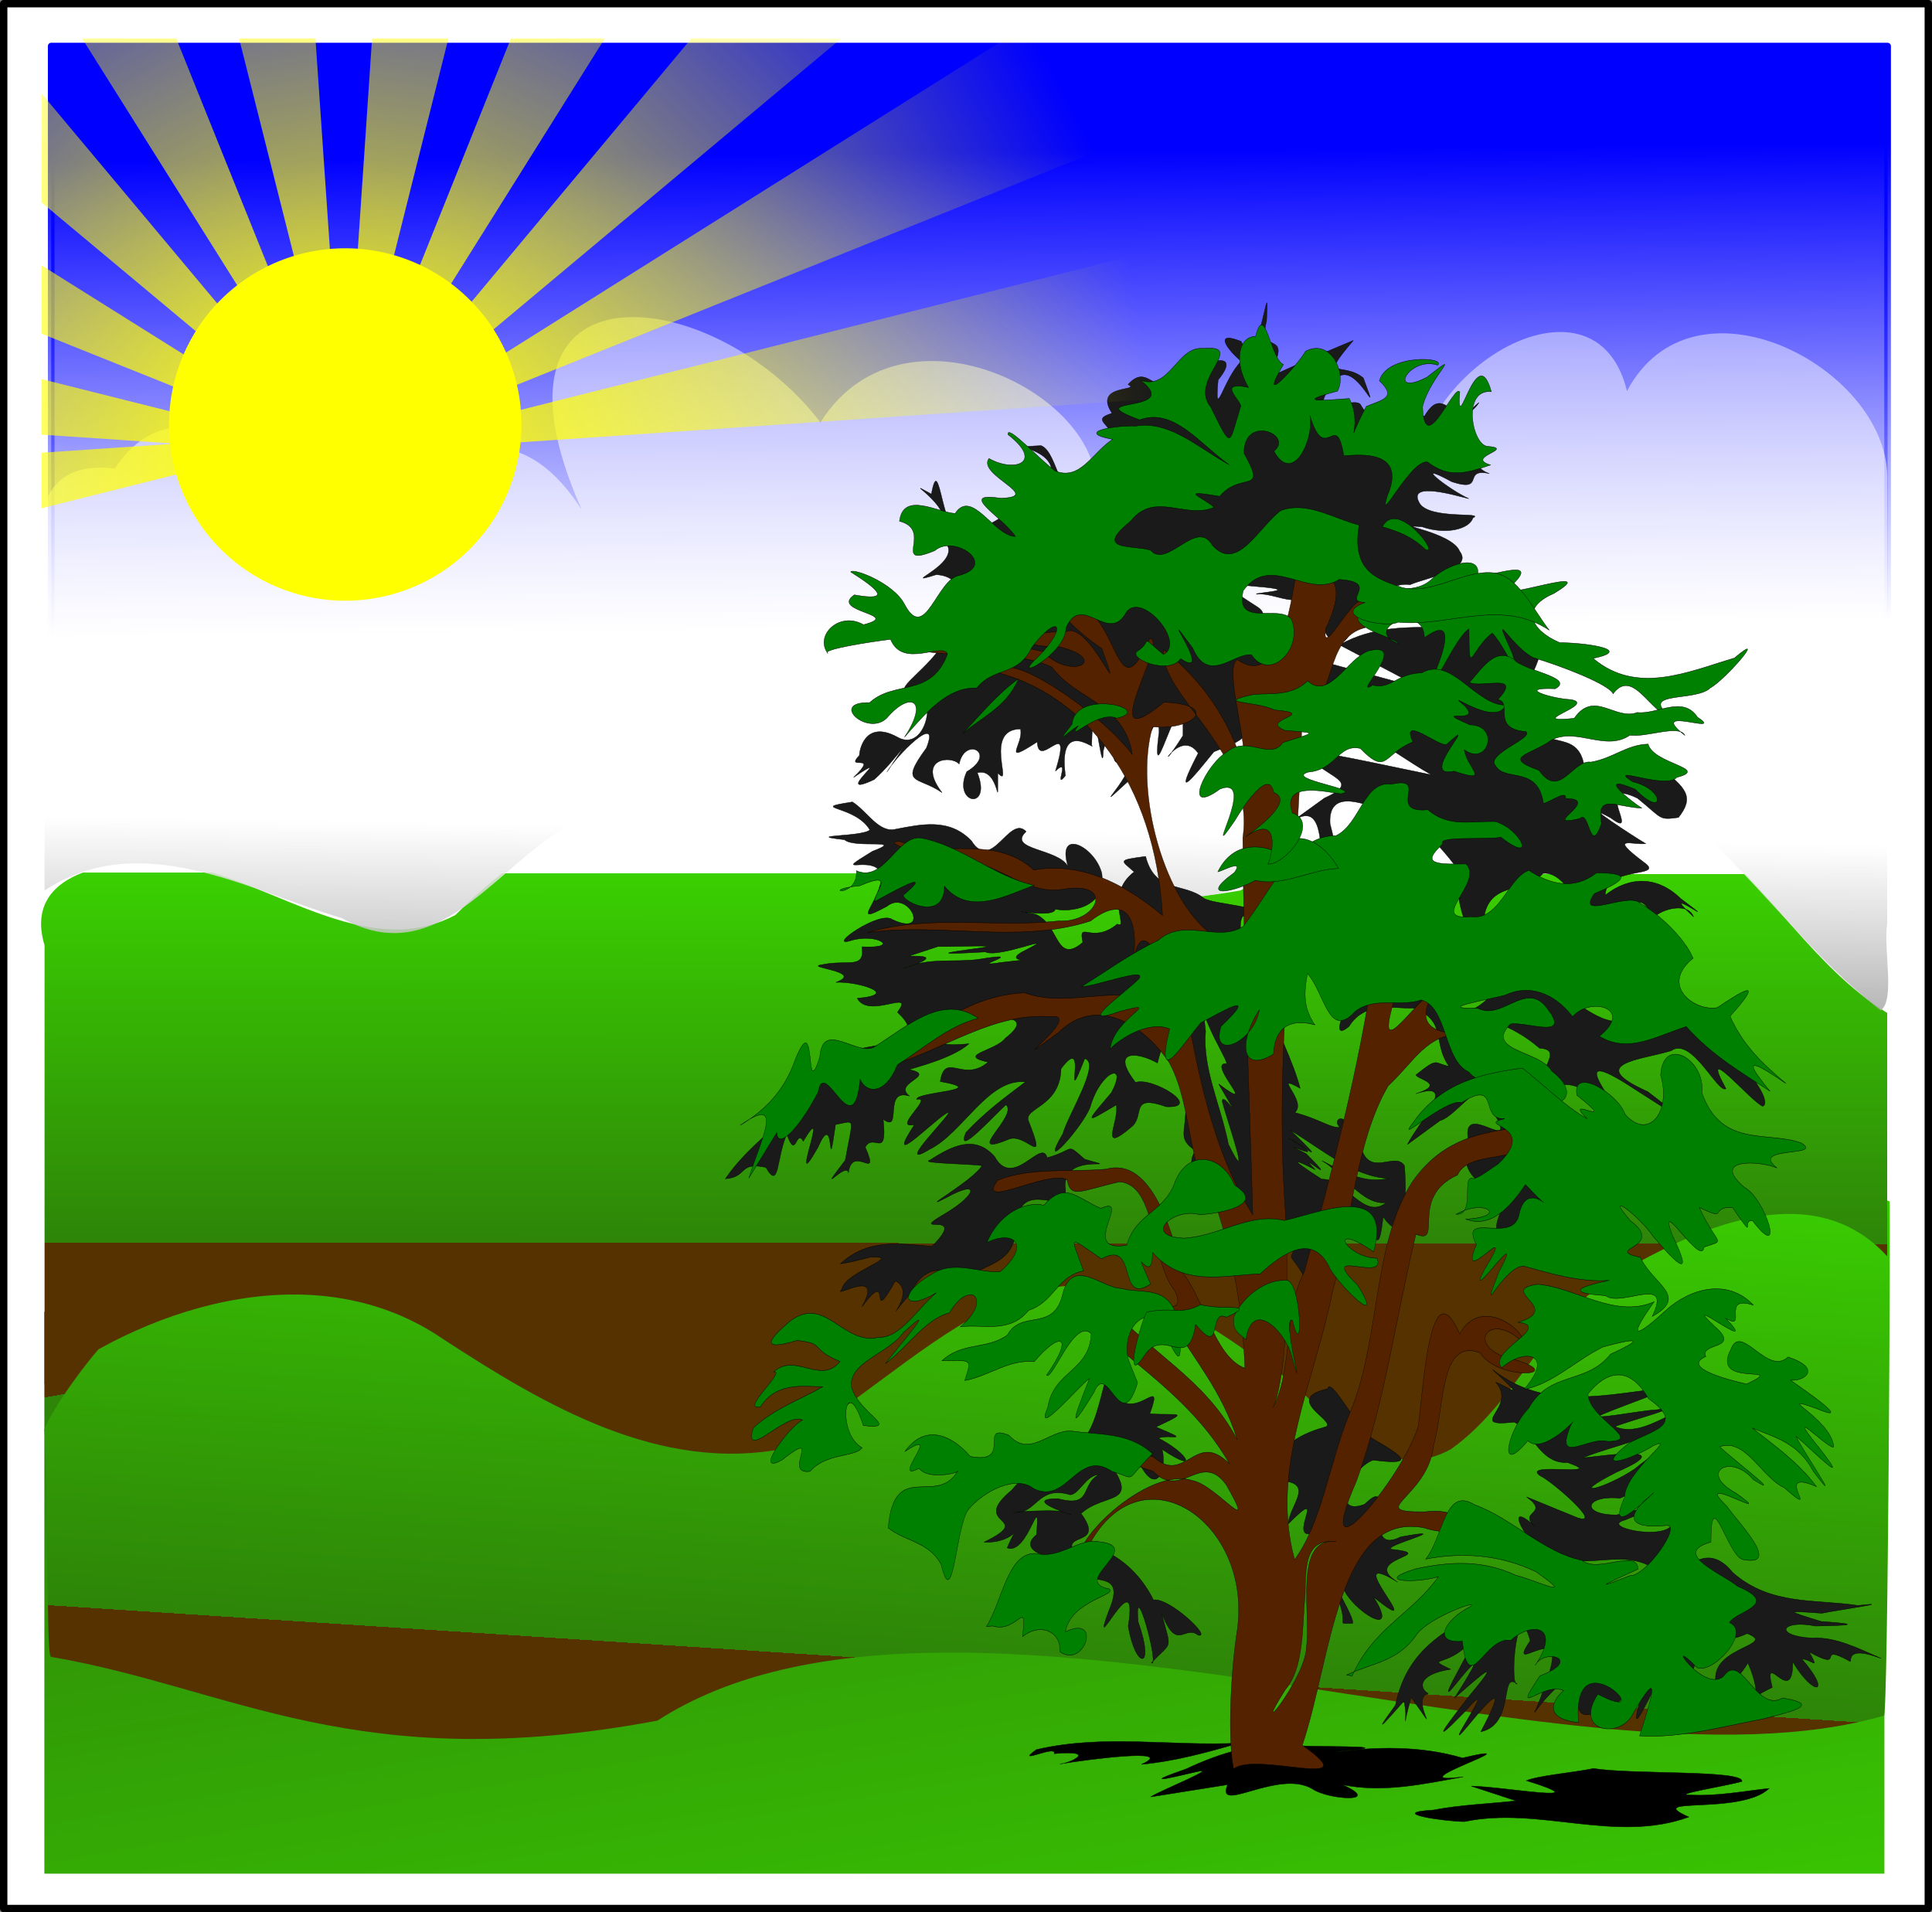 <?xml version="1.0" encoding="UTF-8"?>
<svg version="1.0" viewBox="0 0 784.86 776.78" xmlns="http://www.w3.org/2000/svg" xmlns:xlink="http://www.w3.org/1999/xlink">
<rect x="0" y="0" width="784.86" height="776.78" fill="#808080" stroke="none"/>
<defs>
<linearGradient id="a">
<stop stop-color="#ff0" stop-opacity="0" offset="0"/>
<stop stop-color="#ff0" offset="1"/>
</linearGradient>
<linearGradient id="c">
<stop stop-color="#553200" offset="0"/>
<stop stop-color="#2e8508" offset="0"/>
<stop stop-color="#3ad001" offset="1"/>
<stop stop-color="#313162" stop-opacity="0" offset="1"/>
</linearGradient>
<clipPath id="r">
<rect x="22.838" y="23.205" width="719.23" height="715.19" fill="#ff0" fill-rule="evenodd"/>
</clipPath>
<linearGradient id="b" x1="868.73" x2="1196" y1="178.8" y2="178.8" gradientTransform="matrix(.99 .141 -.141 .99 36.058 -150.27)" gradientUnits="userSpaceOnUse" xlink:href="#a" spreadMethod="reflect"/>
<linearGradient id="l" x1="868.73" x2="1196" y1="178.8" y2="178.8" gradientTransform="matrix(.898 .44 -.44 .898 200.97 -491.05)" gradientUnits="userSpaceOnUse" xlink:href="#a" spreadMethod="reflect"/>
<linearGradient id="k" x1="868.73" x2="1196" y1="178.8" y2="178.8" gradientTransform="matrix(.718 .696 -.696 .718 463.09 -764.19)" gradientUnits="userSpaceOnUse" xlink:href="#a" spreadMethod="reflect"/>
<linearGradient id="j" x1="868.73" x2="1196" y1="178.8" y2="178.8" gradientTransform="matrix(.468 .884 -.884 .468 796.83 -942.94)" gradientUnits="userSpaceOnUse" xlink:href="#a" spreadMethod="reflect"/>
<linearGradient id="i" x1="868.73" x2="1196" y1="178.8" y2="178.8" gradientTransform="matrix(.172 .985 -.985 .172 1169.5 -1009.8)" gradientUnits="userSpaceOnUse" xlink:href="#a" spreadMethod="reflect"/>
<linearGradient id="h" x1="868.73" x2="1196" y1="178.8" y2="178.8" gradientTransform="matrix(-.141 .99 -.99 -.141 1544.6 -958.25)" gradientUnits="userSpaceOnUse" xlink:href="#a" spreadMethod="reflect"/>
<linearGradient id="g" x1="868.73" x2="1196" y1="178.8" y2="178.8" gradientTransform="matrix(-.44 .898 -.898 -.44 1885.4 -793.34)" gradientUnits="userSpaceOnUse" xlink:href="#a" spreadMethod="reflect"/>
<linearGradient id="f" x1="868.73" x2="1196" y1="178.8" y2="178.8" gradientTransform="matrix(-.696 .718 -.718 -.696 2158.5 -531.22)" gradientUnits="userSpaceOnUse" xlink:href="#a" spreadMethod="reflect"/>
<linearGradient id="e" x1="868.73" x2="1196" y1="178.8" y2="178.8" gradientTransform="matrix(-.884 .468 -.468 -.884 2337.3 -197.48)" gradientUnits="userSpaceOnUse" xlink:href="#a" spreadMethod="reflect"/>
<linearGradient id="d" x1="868.73" x2="1196" y1="178.8" y2="178.8" gradientTransform="matrix(-.985 .172 -.172 -.985 2404.1 175.2)" gradientUnits="userSpaceOnUse" xlink:href="#a" spreadMethod="reflect"/>
<linearGradient id="q" x1="322.8" x2="329.43" y1="523.66" y2="108.08" gradientTransform="translate(178.81 296.72)" gradientUnits="userSpaceOnUse">
<stop offset="0"/>
<stop stop-color="#fff" stop-opacity=".818" offset=".5"/>
<stop stop-color="#fff" stop-opacity=".444" offset="1"/>
</linearGradient>
<linearGradient id="p" x1="453.28" x2="453.41" y1="484.27" y2="334.11" gradientTransform="translate(191.62 296.8)" gradientUnits="userSpaceOnUse" xlink:href="#c"/>
<linearGradient id="o" x1="389.24" x2="401.49" y1="659.01" y2="453.96" gradientTransform="matrix(1 0 0 1.083 191.62 239.44)" gradientUnits="userSpaceOnUse" xlink:href="#c"/>
<linearGradient id="n" x1="321.36" x2="324.36" y1="52.362" y2="292.36" gradientTransform="matrix(1 0 0 .807 191.46 296.27)" gradientUnits="userSpaceOnUse">
<stop stop-color="#00f" offset="0"/>
<stop stop-color="#00f" stop-opacity="0" offset="1"/>
</linearGradient>
<linearGradient id="m" x1="367.44" x2="393.71" y1="454.54" y2="695.97" gradientTransform="matrix(.997 0 0 1.591 129.34 67.736)" gradientUnits="userSpaceOnUse" xlink:href="#c"/>
</defs>
<g transform="translate(-173.52 -276)" fill-rule="evenodd">
<rect x="175.02" y="277.5" width="781.86" height="773.78" fill="#fff" stroke="#000" stroke-linecap="round" stroke-linejoin="round" stroke-width="3"/>
<rect x="191.54" y="808.84" width="747.51" height="228.29" ry="0" fill="url(#m)"/>
<rect x="194.32" y="294.72" width="746.02" height="599.72" fill="url(#n)" stroke="url(#n)" stroke-linecap="round" stroke-linejoin="round" stroke-width="2.696"/>
<path d="m941.18 764.04c-60.66-24.58-144.59 12.56-164.97 80.87-17.77 22.35-49.67 10.66-67.06-6.04-23.45-20.83-45.3-44.56-73.21-59.59-26.15-12.02-53.52 4.93-75.9 17.77-17.57 11.74-32.63 27.44-42.89 45.97-46.2 28.56-104.35 6.48-143.54-24.14-32.38-24.43-77.08-44.12-116.87-25.8-31.99 4.82-67.68 63.83-65.12 64.29 1.71 28.7 0.64 90.18 2.53 91.66 73.84 12.66 124.18 48.89 246.43 25.93 119.2-76.87 371.07 34.94 498.3-2.03 1.68-0.49 2.64-206.59 2.3-208.89z" fill="url(#o)"/>
<path d="m799.37 583.3c-44.54 8.2-82.03 35.68-122.03 54.43-36.23 6.56-77.86 4.61-108.57-17.15-23.29-26.8-58.41-44.73-94.31-34.28-44.2 7.47-84.39 29.93-115.94 61.4-39.45 20.73-80.71-19.99-121.18-21.4-22.39-0.56-54.21 5.46-45.72 33.72v178.18c45.03-33.35 111.93-52.55 161.94-18.21 41.05 26.72 88.01 54.63 139.09 44.34 73.15-48.33 105.39-99.05 188.27-38.66 26.56 12.41 48.45 57.47 82.01 39.03 28.24-19.97 39.46-57.05 71.47-73.31 31.27-17.76 76.34-37.16 105.78-5.06v-98.85c-29.67-18.38-47.9-51-75.22-72.88-17.91-16.66-40.01-32.19-65.59-31.3z" fill="url(#p)"/>
<path d="m834.46 434.86c-13.94-57.97-103.51 0.31-83.97 56.18-31.01-42.58-91.22-56.65-133.56-7.55 15.91-41.47-74.86-92.12-110.13-35.88-43.27-57.07-143.05-67.95-96.96 35.44-34.73-53.79-76.43-10.74-106.91 25.9 3.38-37.57-54.96-85.96-82.73-42.56-23.94-3.23-33.17 12.58-28.58 33.52v137.82c39.15-25.5 81.93-0.38 120.77 11.25 41.67 23.26 64.88-26.98 98.67-40.78 36.53-17.41 81.63-34.16 121.15-17.03 28.93 19.82 52.69 49.08 91.23 48.78 35.49 5.3 72.03-3.42 99.3-27.44 37.73-16.18 83.26-46.11 121.77-14.48 35.83 24.17 59.25 62.49 93.08 88.42 5.9-4.39 0.97-24.73 2.59-35.43v-181.82c-0.71-44.27-78.83-85.02-105.72-34.34z" fill="url(#q)"/>
</g>
<g transform="translate(-174.93 -279.43)">
<g transform="matrix(.687 0 0 1.002 444.18 218.22)">
<g fill-rule="evenodd" stroke="#000">
<g transform="matrix(1.258 -.08 .08 1.258 -137.91 157.35)" fill="#1a1a1a" stroke-width=".125">
<path d="m487.9 436.93c10.81 6.29-4.6 4.3 3.14 9.56-16.92-11.83-0.33 11.16 8.95 10.12 14.97 5.78 32.64-0.72 47.01 7.59 4.24-5.53 26.74-22.32 8.43-13.96-5.02 4.77-34.03-1.62-21.99-2.99 19.81-4.08 11.02-3.47-3.82-1.87-16.99-1.03-14.48-7.46 1.91-5.28 10.74-1.71 34.19-21.78 7.48-8.92-14.68 5.64-33.04 7.3-8.37 0.42 35.81-8.23-21.2-4.85-15.11-5.68 16.14-3.41 33.2-3.23 47.63-12.23-10.85 1.61-21.65 7.13-32.58 3.29 5.78-1.33 36-4.88 19.14-4.14-5.91-0.36-34.99 1.8-23.3-0.48 6.08-1.41 37.83-7.11 29.59-6.22-27.49-0.06-56.93 4.27-81.49-11.13 15.62 11.33 7.97 6.51 1.23 4.15 10.14 8.82-15.46 13.66 7.79 13.36 8.13 3.03 10.88 14.22 24.23 14.57 19.71 6.12-22.3-1.76-13.16 3.4 5.57 2.17 28.65 18.02 16.86 14.7-7.86-2.75-15.71-5.51-23.57-8.26z" color="#000000"/>
<path d="m422.24 499.81c7.38-20.11 30.17-22.84 47.48-30.31 27.42 5.34 55.71 3.92 82.96-0.33 10.07-6.63 20.13-11.5 30.12-1.88 16.97 11.86 38.32 10.99 57.97 14.34 19.4-0.22-10.4 0.91-17.05 1.4-16.77-1.88-17.03-2-0.46 2.64 19.77 2.17 13.13 2.12-2.78 1.28-16.1-3.24-19.82 1.93-1.97 3.77 11.19 0.22 21.67 4.77 32.03 8.58-16.11-5.32-13.74-0.08-14.51 0.06-16.59-7.55-1.37 3.66-18.97-4.27 4.53 6.57 1.28 2.51-3.64 2.02 13.7 12.33 4.93 12.68-4.3 0.68-0.71 15.16-14.04-5.68-10.1 7.57-12.62 3.2-3.93 3.83-10.94-8.58-4.51 5.16-28.3 19.3-15.47 4.14 0.09-10.41 29.58-8.95 15.7-13.61-10.39 2.89-25.84-0.37-26.6 14.25-6.77 8.16-24.17 12.03-13.75-4.09-5.84 5.92-19.38 24.58-9.98 5.69 3.49-11.5-15.67 9.88-23.78 5.33-15.76 2.19 4.27-20.07-16.65-9.26-14.17 8.13-12.22 12.21-3.4-3.94 11.38-19.08-20.69-0.43-7.51-12.1-5.15-16.1-10.77 14.18-7.03 13.45-7.99-4.94-1.48 12.9-17.97 14.28 12.98-14.8 7.06-11.84-5.76-2.39-16.22 11.76 19.02-18.47-1.79-4.21-18.3 11.17-7.61 2.89 3.26-5.51 17.54-12.55 4.08-5.37-7.31 0.48 10.86-10.3 14.84-14.88-0.07-3.74-11.45 8.4 17.59-19.98 8.62-13.86-10.76 7.73-22.13 3.34-9.89 8.27-15.57 0.66-14.94 5.24-10.95 7.11-8.94 1.19 7.02 17.26-7.99 0.71-5.81 12.19-1.58 7.29-3.5 1.03-6.92 4.65-16.83 11.58-5.15 1.99l1.13-0.99z" color="#000000"/>
<path d="m439.29 320.22c5.93-7.01 25.4-19.32 4.99-16.02 14.79-2.23 0.58-4.65 0.43-6.05 11.16-5.17 8.37-3.16 15.63-1.77-7.52-8.16 0.23-14.56-15.32-19.7-10.02-0.5-22.66-3.79-30.65 3.91-12.76 6.36 4.69-15.98 13.33-12.77 10.13-5.14 22.64 2.04 30.9 6.95 2.96 11.52 10 19.41 20.37 24.88 7.64 7.22 19.47 16.02 11.6 27.2-8.18 9.79 26.28 16.61 11.87 19.9-7.92-0.08-31.45 12.13-20.21-3.06-1.42-8.09-21.84-9.33-14.38-23.1-2.83-14.1 25.52 8.52 11.44-9.3 2.52-16.04-16.17 1.58-24.16 2.22-5.28 2.24-10.56 4.47-15.84 6.71z" color="#000000"/>
<path d="m386.38 215.45c13.4-6.54 18.64-5.1 18.48 9.39 12.95 16.65 8.29 2.39 4.77-9.87-0.26-12.14 18.19-4.54 25.64-2.57 13.49 2.58 24.63 12.02 33.95 21.74-4.64 7.93 6.04 31.59 10.45 15.93 3.05-12.07 19.69-6.81 28.61-12.79 10.43-0.19 16.18 13.34 23.7 16.41 12.89 6.92 18.96-13.96 26.95 1.5 1.21-2.29 16.15-5.22 18.97 0.5-18.1-13.06 16.24 6.81-5.5-6.13-10.49-8.03-23.53-8.91-35.37-3.47 0.82-9.55 28.95-3.61 18.77-9.35-16.75-10.05-4.85-5.78 1.17-5.97-5.24-2.46-30.94-16.12-15.85-9.29 14.46 8.58-8.78-14.26 12.95-5.52 11.47 7.38 9.31 7.68 18.82 7.39 8.08-6.21 4.12-9.22-7.95-16.8-10.72-7.11-24.98 1.24-35.19-2.7-2.38-13.2-22.53-4.51-21.64-18.2-13.48-9.71 14.47-18.58-2.69-24.92-10.12-8.21-25.25-2.74-37.52-5.28-16.88-1.2-33.78-2.78-50.2 2.42 12.79 5.56 25.59 11.11 38.38 16.67-15.32-3.87-30.64-7.74-45.96-11.62-1.64 12.34-0.99 23.02 14.01 23.36 11.91 3.93 22.59 10.84 33.97 16.04-19.34-3.97-38.62-8.24-58.08-11.62 4.48 9.14 27.89 10.99 7.46 15.9-7.03 2.95-14.06 5.9-21.1 8.85z" color="#000000"/>
<path d="m186.44 193.78c-21.65 0.96 1.19 0.93 7.58 9.5-3.7 2.07-32.4-0.48-12.07 2.38 4.42 3.22 29.32 1.39 12.82 4.56-21.14 7.36 0.45 0.52 3.93 7.63-0.86 9.09-16.79 15.96 1.77 10.45 10.47-5.01 20.23 11.48 2.28 4.42-5.84-3.5-32.17 7.37-19.74 5.48 12.28-1.75 23.58 4.26 4.93 2.35 0.9 7.59-6.86 3.5-19.42 4.59-8.04 0.28 20.39 3.43 6.53 6.06 9.17 0.1 30.8 5.83 9.64 5.76 5.05 7.2 27.7-1.71 18.52 5.64 10.88 7.91 1.64 9.47-12.63 10.23-11.36 0.6-22.23 2.39-30.28 11.19-12.16 11.31-28.72 16.02-41.02 26.92 10.61 0.15 6.42-5.21 19.16-2.45 5.99 7.97 5-2.43 10.5-10.05 3.84 9.02 4.4-1.76 7.58 2.78 14.53-14.77-9.19 19.4 6.84 2.29 9.22-12.81 3.09 13.08 8.61-6.69 9.55-0.56 8.52-2.42 3.78 11.76-15.45 12.2 0.78-0.06 1.25 4.14 2.38-9.48 15.03 4.35 8.42-7.74 4.08-4.7 10.22 5.05 8.97-8.46 8.95 5.36 0.3-10.25 12.77-6.64-7.94-4.88 13.97-5.64 0.31-8.53 2.94-0.51 20.48-2.28 28.59-6.47-20.05-0.03-11.71-2.56 2.9-5.63 7.04-2.82 30.54-2.39 14.26 4.91-4.71 3.82-23.57 3.95-8.54 7.15-12.01 6.17-19.98-4.85-22.84 4.8 23.95 4.47-11.2 2.59-11.44 5.03 8.47-0.57-12.56 9.04-1.46 8.02-15.41 14.17 7.57 0.04 14.98-2.61 7.92-2.71-27.68 17.64-8.49 11.03 15.94-4.2 28.95-21.25 46.35-18.8-10.05 4.43-19.46 8.42-28.97 14.5-5.71 8.27 14.55-5.37 19.35-7.72 5.7 3.93-21.93 16.01 0.68 11.1 8.13-1.67 17.59 11.09 9.66-5-2.86-4.71 15.06-3.58 16.17-16.05 14.41-11.63-1.08 16.17 11.33-2.55 7.44 1.94-8.68 17.19-11.85 23.5-13.07 13.45 9.87-1.91 13.44-7.85 5.54-11.32 18.95-13.76 10.06-3.83-13.13 9.25-12.99 9.05 2.1 4 1.37 5.19-10.06 16.02 7.39 7.16 5.58-3.42-0.5-10.24 16.04-5.09 17.52 1.62-6.14-10.17-13.9-8.69-11.51-11.62 1.79-9.76 10.66-5.6 8.01-18.68 8.89 5.76 12.42 14.2-0.71 9.7-4.62 10.48 3.6 15.12-8.84 6.96 13.27 14.32 16.67 22.78 6.12 13.44 18.83 5.42 29.62 3.66-2.67 15.98-7.2 5.59 1.19 16.09 1.26 6.57 12.01-14.42 22.77-11.98 11.49-11.46 11.88 15.7 16.23-3.81 10.76 12.09 11.46-7.51 11.06-15.72-4.22-5.08-16.28 2.95-20-7.12-6.64-14.52-13.67-9.38-9.26-7.13-4.49 0.11-9.78-3.36-21.08-6.09 6.6-3.17-10.49-13.91 3.06-7.63-4.63-15.71-30.72-50.39-23.33-56.95 14.42-2.31-12.84-4.39-17.85-6.9-8.88-5.75-22.73-2.94-26.42-15.19-13.74 0.39-11.63 0.44-5.71 4.62-14.76 6.54-3.31 18.52-8.96 16.26-12.56 6.04-18.25-2.75-16.54 4.86-13.22 6.58-10.46-6.36-21.37-10.39-19.48-3.96 8.4 2.26 9.18-1.13 6.62 1.44 23.78 1.39 22.56-10.03-2.73-9.08-20.59-16.19-15.72-3.24-4.09-6.13-28.35-7.08-18.9-12.5-7.52-6.06-16.92 12.32-25.72 1.44-9.85-8.19-23.48-6.83-35.19-6.08-8.04 0.94-13.18-6.71-19.81-10.02zm37.12 48.94c6.92 0.63 35.97 1.39 15.78 1.86-21.59 0.59-6.74 0.94 6.3 1.29 6.11 2.55 35.63-4.14 19.46 0.46-14.98 3.87 9.67 3.09-12.3 3.4-18.13 0.85 15.56-2.93-10.38-1.67-11.83 0.35-23.56-2.2-35.26 0.72 18.58-3.02 8.1-3.49 2.51-3.85 4.63-0.74 9.26-1.47 13.89-2.21zm122.16 21.44c-2.62 9.17 14.22 26.48 9.78 24.72-7.63-0.18 15.53 17.54-3.34 6.34 12.84 17.37 2.04 2.08 1.25 5.63 1.98 6.4 12.47 30.47 2.1 14.04-2.69-12.38-10.71-25.22-8.38-36.91-0.47-4.61-0.94-9.21-1.41-13.82zm39.09 48.03c14.47 7.11 28.64 16.87 45 18.37-11.1 1.23-20.95-3.37-30.87-7.65 9.92 4.6 17.84 15.6 29.28 15.34-10.88 5.3-18.5-8.98-29.76-9.4-17.13-8.9-11.32-6.84-2.86-3.27-10.08-8.12 13.22 8.11-3.89-5.37-18.21-7.57 15.84 6.11-8-5.57 6.21 2.34 19.78 11.7 1.1-2.45z" color="#000000"/>
<path d="m275.28 409.66c-10.77 1.55-21.04 4.35-28.3 9.75-21.35 10.36 11.33 9.13-14.01 15.87 16.12 1.49 17.36-7.12 10.69 2.52 9.86 3.16 17.05-19.04 13.97-3.32-12.13 5.71 16.34 10.63 17.06 6.5-4.69-6.48 15-0.78 4.25-12.01 11.69-6.23 28.19-0.55 14.03-15.69-3.59-5.09-12.2-2.12-17.69-3.62zm13 7.31c-9.4 2.68-3.5 10.66-19.84 6.56-21.26-1.34 19.33 9.32 1.9 4.31-6.15-1.35-32.03-1.38-20.42-1.12 8.62-0.14 10.36-7.98 24.38-4.07 4.4-0.02 7.67-5.83 13.98-5.68z" color="#000000"/>
<path d="m171.43 341.65c13.52-7.49 28.66-4.57 43.21-2.86 18.96-11.4-13.54-3.43 7.5-10.36 14.56-4.95 16.49-9.93 0.06-4.82-14.8 4.12 13.26-4.78 17.5-9.23-4.9-0.93-29.66-2.64-24.37-3.3 10.21-3.7 21.49-7.17 30.47 0.79 7.94 11.37 22.39-4.83 24.56 1.92 13.73-1.74 8.66-4.46 17.56 1.6 20.58 5.43-11.43-3.9-9.62 9.15 0.5 9.47-19.25-5.01-23.33 8.18-0.95 12.31-9.56 12.59-20.54 15.7-10.26-0.15-22.34-6.2-30.61 4.72-18.13 12.46 4.08 0.08-7.03-4.35-14.37 15.27-0.41-5.6-16.23 7.34 11.69-12.59-14.31-3.1-9.05-6.24 1.79-5.59 30.8-8.96 13.8-9.47-4.62 0.55-9.23 1.06-13.88 1.23z" color="#000000"/>
<path d="m317.86 93.434c3.02-13.368-14.79-14.685-1.93-16.693-8.7-10.076 14.57-6.026 8.07-8.751 10.02-6.65 12.28 5.321 24.58 1.118 5.93-5.691 31.78-10.233 17.7 0.092-2.62 14.101 2.25-0.067 11.25-5.328-3.84-2.15-14.42-11.317 0.32-6.332 7.25 13.474 15.22-25.855 12.3-5.834-5.41 12.071 13.97 2.231-0.74 18.355 12.92-3.225 27.36-6.556 40.95-9.485-17.32 12.257-5.47 6.22 3.94 12.328 8.54 18.453-4.52-9.816-14.34 0.851-15.07 12.048 9.43 4.394 12.47 7.592 5.37 8.182 20.41 6.3 29.77 5.569 10.53-10.94 13.98 7.518 25.76-2.656-11.4 4.212-7.31 20.19 3.37 23.07-12.86-2.7-1.83 6.15-17.7 1.53-19.43-8.68-1.34 2.58 7.58 5.92-5.08-1.11-29.55-7.99-22.91 0.3 5.06 5.35 30.58 4.43 24.44 6.01-1.82 3.42-12.77 4.73-23.88 1.36-15.55-1.9 13.88 2.55 17.03 8.99 6.29 6.4-17.11 7.51-23.91 9.21-13.46-2.09-21.81 8.81-31.62 16-16.43 2.08-8.32-18.92-11.61-21.86-5.93 13.49-18.26 4.23-28.98 4.32-0.06-0.58 22.86 0.23-0.01-2.49-17.52-2.39-12.84-0.21 0.01 6.49 11.63 5.8-17.42 9.07-21.18 1.52-11.91-8.29-20.2-13.04-7.74 2.65 3.7 14.49 19 5.48 28.96 8.86 20.52 7.1-3.32 7.75-7.69 14.47 7.46 14.96-3.87 15.23-15.41 17.82-10.48 7.83-20.8 15.5-7.42 0-8.56-9.74-22.95 9.37-6.79-6.07 2.69-24.64-17.32 22.9-11.11-1.92 0.66-11.44-10.33 12.72-16.21 15.33-22.17 12.11 12.04-6.54-0.8-9.91-9.51 12.67-0.85-20.27-9.41-1.05-1.1 11.22-3.35-23.33-5.33-2.14 2.55 2.5-15.39-10.24-12.91 9-6.3 4.63 3.22-6.28-4.63-1.74 9.61-18.37-8-0.37-7.93-9.92-17.84 6.61-6.18 0.27-7.59-4.65-17.62-1.06-4.22 19.48-11.47 13.46-1.06 14.96 1.41-1.98-9.56-0.7 6.29 12.81-12.6 9.28-4.98-0.65 14.82-4.92-0.04-11.62-3.37-2.68-3.79-3.26-19.89-2.91-8.63 8.64-11.06-6.17-20.15-3.45-6.43-14.74 7.88-11.77-14.81 1.93-18.93 6.53 16.08-14.64 4.99-3.78-6.11 2.01-21.54 5.41 12.27-9.74-9.6-1.3 13.07-7.53-4.5-2.16 3.16-6.9-0.17-0.62 2.67-11.9 18.63-4.52 13.2 5.75 20.67-14.89 6.25-14.83-10.38-0.08 15.39-8.71 17.67-16.42 11.23-7.27 11.55-18.56-2.9-19.94-20.82 3.04 18.69-3.81 2.14-11.78 12.75-7.97-19.77-21.786-2.76-14.239 4.94-14.613 3.81 15.539 14 13.629 13.48-0.63 25.92-7.67 38.81-11.425 15.82-13.142-22.28-15.209-0.43-14.471 8.21 2.732 7.42 21.356 21.14 19.476 5.88-2.8 12.22-4.31 14.65-11.076z" color="#000000"/>
<path d="m274.29 406.29c17.39 4.25 18.8-38.44 23.95-13.45 9.13 7.7 22.64-6.4 14.94 6.18 12.99 1.46 19.67 0.1 2.53 4.41 17.5 6.24 6.09 2.55 0.95 3.66 13.45 5.58 18.66 12.92 1.57 3.7 2.19 7.27-4.67 16.44-12.68 0.72-4.51-10.95-20.77-2.63-30.38-5.22h-0.88z" color="#000000"/>
<path d="m285.37 440.21c10.54 3.6 19.61 9.17 25.76 18.69 7.12-0.54 27.01 14.12 20.16 12.6-6.12-3.94-10.26 5.01-16.63-8.06 3.87 12.67 4.56 8.9-5.81 15.57 3.85 1.85-6.41-29.57-5.36-13.58 7.18 16.34-2.35 15.13-4.77 1.07 6.71-22.03-19.51 11.78-8.76-5.47 11.75-16.25-19.44-4.87-5.7-18.81l0.89-1.61 0.22-0.4z" color="#000000"/>
<path d="m372.49 424.3c-3.56-12.09 14.21-14.71 22.97-15.91 4.72-1.65-19.9-10.17 1.43-12.07 1.94-4.16 13.06 14.07 20.74 17.65 15.27 7.13 17.52 9.34-0.82 6.55-10.92 1.91-21.41 17.11-4.91 13.94 16.53-9.74-3.76 17.04 16.23 11.54 28.08-1.68-9.42 2.37-4.59 3.71 23.31 3.28-15.46 1.86 2.24 10.7-28.32-14.11 15.74 21.53-11.62 4.04 12.36 15.19-10.71 3.57-14.09-3.97-16.04-15.66 5.48 9.74 3.81 11.82-9.49-0.7 0.32 1.84-8.99-12.97-11.76-12.63 24.19-19.59-6.9-17.33-14.58 2.89 8.58-16.05-12.34-3.46 1.17-6.29 13.91-12.5-3.16-14.24z" color="#000000"/>
<path d="m460.12 277.58c15.05 3.47 30.12 6.83 42.94 15.67 14.88 1.51-11.39 11.03 10.99 12.46 12.61 0.52 21.04 12.3 31.43 18.33-6.87-9.7-31.02-31.21-2.63-16.85 14.92 7.62 37.95 20.18 10.05 3.28-29.22-11.02-2.47-10.42 11.74-12.46 9.93-4.18 21.01 15.34 24.92 13.8-12.1-17.13 11.35 4.85 16.82 6.74 6.41-1.18-14.91-21.64-25.66-26.64-11.74-6.69-27.22-2.07-40.48-4.81-13.39-1.17-23.64-12.72-37.53-13.72-12.18-8.76-19.66 3.22-30.1 5.37-4.16-0.39-8.32-0.78-12.49-1.17z" color="#000000"/>
</g>
<g transform="matrix(1.258 -.08 .08 1.258 -137.91 157.35)" stroke-width=".125">
<path d="m373.93 509.86c19.76 1.71 52.83 3.23 17.94 3.22 20.13-0.49 40.82 0.4 60.63 5.71 38.14-3.59-34.58 7.11 0 6.07-18.98 1.16-37.99 2.83-56.79-1.07 19.33 7.27-7.06 4.41-14.04 0.49-15.41-7.59-46.28 5.47-39.64-3.9-12.1 0.54-24.21 1.08-36.32 1.63 5.21-1.88 33.95-7.84 21.64-6.67-14.35 1.42-25.1 2.32-4.67-1.2 17.51-4.4 35.11-7 53.03-3.56l-1.71-0.69-0.07-0.03z" color="#000000"/>
<path d="m253.21 503.43c31.8-3.06 63.26 3.02 95 3.93-15.29 2.07-30.61 3.94-46.07 3.93 17.57-4.36-26.12-3.14-38.12-2.56 3.73 0.23 19.05-3.42-2.55-3.47 1.65-3.02-19.41 2.77-8.26-1.83z" color="#000000"/>
<path d="m456.08 528.09c15.03 1.1 61.44 9.9 25.9-0.13 5.83-1.26 21.92-1.15 31.68-1.89 18.17 3.17 70.25 4.89 69.24 8.56-6.24 0.94-35.16 2.19-23.82 2.88 12.12 1.16 24.27 0.31 36.4 0.18-13.79 7.87-60.05-1.43-38.19 6.79-35.01 6.39-69.83-8-105.06-5.2-8.45-0.5-37.15-5.17-14.39-4.65 12.97-0.86 25.97-0.33 38.95-0.48-6.9-2.02-13.8-4.04-20.71-6.06z" color="#000000"/>
</g>
<path d="m373.93 295.85c-4 17.24-12.01 43.31-34.15 32.64-8.6 3.03 7.99 38 2.46 40.95-10.09-20.34-26.57-34.28-46.23-45.03-1.94 19.39 54.55 41.23 46.95 76.36 0.53 51.02 3.91 101.89 5.91 152.81-26.95-29.18-36.55-69.92-44.51-107.85 12.05 0.73 48.6 13.46 22.34-4.93-29.71-12.75-48.27-58.61-37.08-85.07 23.32 1.66 40.82-8.85 6.8-9.99-43.19 24.32 3.59-25.82-8.54-25.77-17.61 27.96-18.37-1.84-35.61-10.88-31.01-7.03-10.01 6.93 7.42 15 14.37 27.63-7.04-11.53-21.21-6.96-27.46-0.01-35.45 5.9-3.54 6.25 29.98 5.32 6.26 13.81-10.36 1.79-28.53-4.45-57.8-4.6-86.61-3.15 30.18 8.21 62.66 0.59 92.08 9.49 14.16 13.4 43.23 14.76 47.59 35.51-16.85-15.84-73.83-43.51-79.76-33.26 51.27 9.18 93.19 44.12 97.65 98.48-23.03-13.36-49.12-21.73-76.13-18.45-23.48-14.61-52.7-4.52-78.74-11.53-16.79-0.6 27.55 9.78 38.05 7.78 20.08 1.16 37.36 14.31 58.38 11.51 30.53-3.37 20.12 13.85-3.24 12.92-37.58 2.8-76.08-2.82-113.02 4.73 43.89-4.27 89.16 4.79 132.18-4.75 21.01-11.24 29.17-1.03 24.93 17.49 4.18-20.41 18.01-4.71 18.96 16.88-26.86-10.1-55.37 1.54-82.94-5.23-29.09 0.81-56.74 12.76-80.11 29.65 32.04-6.47 61.86-21.84 95.38-19.95 21.72-1.9-34.01 25.73 5.19 6.17 21.19-14.33 48.51-4.11 64.81 12.11 14.48 17.68 10.36 44.16 28.76 60.14 9.64 20.33 15.08 41.52 16.19 64.06-17.97-4.6-23.86-27.97-37.11-39.04-6.97-20.04-19.58-46.48-44.96-41.65-21.04 1.32-44.32-0.9-64.04 4.48-13.4 12.61 29.38-4.37 41.01-0.18 2.12 7.81 7.68 4.47 30.99 0.82 22.19 1.21 18.24 32.16 32.89 44.36 11.14 17.3-41.82-9.16-3.13 11.06 13.64 16.05 31.11 29.5 39.83 49.14-19.11-25.1-52.11-35.07-76.24-55.06-20.43-18.94-31.36-3.15-6.69 10.24 26.86 16.85 57.82 30.07 78.43 54.65-20.29-14.08-26.08 8.83-45-2.83-29.43-7.12-29.03-0.33-0.23 5.84 16.76 11.78 28.35-8.58 43.2 5.39 19.48 23.36-6.39-0.31-20.2-1.69-26.02-5.86-74.95 25.92-66.93 35.72 27.92-54.33 105.43-21.21 93.25 26.87-4.08 19.78-4.82 44.5-1.67 54.34 13.16-7.35 80.49 9.62 40.59-9.61 17.24-34.97 20.67-94.69 71.74-88.18 29.01 6.31 28.9-8.84 0.77-6.44-36.37 0.29 2.06-5.86 5.09-26.89 6.57-15.46 3.57-43.87 27.57-37.58 10.23 11.45 52.53 9.4 20.68 2.85-31.48-4.39-15.64-21.59 5.69-6.31-2.06-7.91-27.47-18.72-38.44-4.14-17.86-27.86-21.53 22.96-24.6 37.45-9.48 21.28-64.44 65.96-36.5 22.22 16.73-31.48 23.35-66.75 35.2-100.14 16.67 4.68-4.48-14.96 24.63-24.06 7.51-11.76 50.18-2.52 32.29-18.79-21.95 1.89-43.13 5.71-59.33 21.9-23.94 25.93-18.43 65.72-37.64 94.93-11.01 18.92-15.76 43.03-31.68 57.96-14.84-36.65 12.02-72.79 22.25-108.23 11.2-27.59 13.69-61.09 33.07-83.88 15.94-10.2 22.93-21.32 44.33-20.88 17.82-2.41-40.3 6.3-16.04-18.27-13.5 5.02-37.91 33.29-23.76 2.17 20.61-19.34-5.44-39.08-12.58-13.24-9.19 43.24-25.04 84.88-41.62 125.73-12.38 15.72-6.24 38.16-18.41 54.99 9.47-14.89 9.42-59.87 6.59-86.41-5.65-65.49 9.06-129.97 10.55-195.24 21.1-5.6 12.58-30.48 37.4-34.62 5.09-31.87-26.93 17.23-23.43 0.47 14.23-20.43 1.98-25.01-18.06-20.14zm24.33 390.14c-25.42-1.63-14.86 28.25-17.71 43.33-0.98 12.73-34.22 40.45-12.3 16.64 11.1-8.8 9.83-25.78 11.66-39.11 0.08-14.14 1.94-21.71 18.35-20.86z" color="#000000" fill="#520" stroke-width=".158"/>
<g transform="matrix(1.258 -.08 .08 1.258 -137.91 157.35)" fill="#008000" stroke-width=".125">
<path d="m440.17 121.25c7.42-8.87 26.75 11.23 19.75 8.59-6.43-4.77-12.62-6.65-19.75-8.59z" color="#000000"/>
<path d="m457.6 158.12c17.24-7.42 7.18 8 1.44 15.14 2 1.8 13.11-14.46 19.6-16.65-0.89 16.56-0.15 6.91 10.78 2.02 7.19 5.78 17.16 26.01 8.69 6.59-9.12-15.97-0.37-1.91 9.95 2.49 12.67 3.36 35.16 10.89 36.7 14.01 9.78-7.99 17.13 7.53 26.73 9.23-15.46-9.61 11.85-4.07 18.95-8.25 7.1-2.09 28.89-17.32 11.82-8.85-21.84 3-46.38 9.1-66.12-4.11 20.74-1.62-5.85-5.53-15.22-6-13.02-4.66-18.32-12.25-1.94-15.97 24.75-8.36-27.7 1.04-20.89-3.11 16.85-8.95-5.92-4.56-14.39-4.63 2.89-7.43-13.86-5.14-22.07-0.21-9.49 4.78-20.62-1.49-28.92 6.88-18.44 4.26 11.97 10.46 12.8 12.61-17.89-5.74 12.48-13.12 12.09-1.19z" color="#000000"/>
<path d="m188.39 427.84c4.14-22.11 22.91-5.17 33.68-16.15 1.9 0.31-13.53 2.43-18.02-2.04-14.35 4.12 12.99-13.15-6.31-5.81 9.79-8.3 21.93-4.24 30.55 3.54 20.12 3.89 3.99-10.74 18.52-5.65 9.22 7.9 18.61-0.42 29 0.44 12.73 2.12 27.03 1.93 37.84 9.76-14.43 8.33-6.98 7.85-19.31 4.45-15.78-8.5-21.62 9.47-36.95 3.26-8.19-5.21-23.64-0.64-30.99 4.63-6.18 4.37-9.32 33.4-13.95 16.99-5.01-7.73-16.63-8.59-24.06-13.42z" color="#000000"/>
<path d="m232.34 462.43c8.05-7.68 11.4-23.37 24.78-21.96 11.09 2.61 20.41-3.87 29.69-1.9 21.75 2.98-14.75 11.84 3.89 15.49 3.41 2.24-18.26 2.64-21.49 12.41 17.77-4.6 8.15 12.57-3 6.2 1.1-6.2-8.22-10.15-17.18-5.9 3.08-12.95-2.15-1.05-13.82-4.34h-2.87z" color="#000000"/>
<path d="m308.1 388.69c-9.05 17.35-13.58-8.69-20.68 1.85-13.07 12.86-10.33 8.22-1.8-4.63-4.99 1.95-27.56 18.15-20.1 8.07 3.4-11.62 20.34-10.31 21.87-22.46-7.5-5.68-19.09 14.05-21.76 12 13.89-11.88 7.57-13.97-5.52-4.68-11.61-1.61-21.76 3.35-32.87 3.98 3.9-7.16 3.55-6.14-10.31-7.01 10.16-5.53 21.15-2.17 31.09-6.27 7.4-8.1 22.1 0.78 26.96-11.92 5.47-11.23 18.39-0.36 27.44 0.31 9.96 2.57 23.13-0.13 26.16 13 1.29 17.73-2.01 9.66-8.87-0.42-7.87-7.41-19.64 2.8-14.76 11.88l3.15 6.3z" color="#000000"/>
<path d="m402.55 489.2c10.66-14.67 29.18-18.11 42.42-29.29-10.19 1.46-31.28-0.18-10.63-3.19 15.91-1.38 31.57-0.99 46.63 4.94 11.01 2.72 28.73 10.14 9.63-0.51-16.31-6.46-33.69-8.46-51.18-7.3 8.71-6.57 10.22-22.86 23.93-15.98 17.22 5.45 31.37 17.39 49.12 21.04 7.29 4.78 25.85-2.26 26.17 4.48-14.08 3.42-24.13 5.96-3.93 1.84 6.93 0.94 25.44-14.63 18.22-15.02-13.69 0.24-23.06-2.55-6.06-10.49 4.87-3.23-24.69 15.69-13.09 0.21 0.59-8.22 26.65-18.42 14.52-15.71-8.48 3.23-30.4 7.32-11.6-1.45 10.76-3.53 27.74-3.93 10.2-13.81-7.69-10.61-18-10.8-28.15-3.34-0.79 7.65 25.87 16.97 8.17 15.89-8.91-2.36-26.32 6.77-16.42-6.93 4.48-2.73-14.03 9.77-20.87 4.33-15.47 11.15-9.02-4.35 1.1-10.44 10.43-11.33 27.47-5.77 39.34-14.87 17.58-4.32 11.84-4.39-3.34-2.55-12.78 3.36-24.33 10.41-37.82 11.28 15.34-10.7 0.94-13.36-9.98-7.65-6.88-5.52 25.04-11.79 8.47-14.07 21.99-2.98-9.37-10.88 9.87-11.62 17.83 2.09 35.46 13.41 54.27 9.1-14.41 12.29-8.07 10.4 5.17 3.17 12.26-6.6 29.92-8.53 41.3 0.87-15.55-4.6-2.76 8.52-13.34 3.32 17.05 13.99-22.71-10.61-5.22 2.38 12.24 8.32-7.55 4.57-4.8 9.35-12.69 3.07 13.32 8.87 18.52 10.07 20.89-5.37-16.98 0.33-6.83-11.38 5.29-9.05 16.64 9.67 26.77 3.93 16.33 4.76 6.74 8.46 0.65 7.46 5.94 3.43 30.08 16.57 11.23 9.78-20.05-6.19 6.72 3.61 7.74 12.78-0.7 2.35-24.19-16.76-7.08-0.12 15.61 15.41-2.64 0.95-10.38-4.23 1.71 3.44 21.92 26.7 7.44 11.86-6.67-9.81-17.32-12.05-27.73-15.81 9.98 6.39 20.52 12.05 28.79 20.71-21.15-7.81 2.95 11.83-15.07-0.6-10.5-4.05-17.14-17.27-29.38-15.06 4.43 3.52 30.41 19.22 15.04 11.54-10.02-9.34-25.99-3.96-8.19 3.92 19.99 11.46-21.66-8.92-4.66 3.9 4.85 5.52 24.77 21.18 6.27 17.51-7.17-1.91-13.32-25.85-14.52-6.56-19.22 2.5 5.07 10.64 11.52 14.98 20.04 7.22-1.03 7.89-4.51 11.41 10.22 3.81-9.03 16.25-16.1 13.51-15.95-12.79 2.74 8.89 12.36 3.48 8.7-7.49 14.49 13.06 27.12 8.81 20.04 3.59 0.77 4.82-9.06 6.1-19.54 1.23-39.13 3.87-58.7 1.81 6.92-12.53 11.66-22.23-2.51-7.46-5.97 7.94-28.71 4.58-16.18-7.19 29.97 12.98-11.45-20.37-9.6 8.59-15.53-2.26-12.76-7.35-6.38-10.77-9.68-3.58-25.73 8.16-10.79-5.39 20.98-4.07 2.53-8.88-1.96-3.52 13.13-11.78-0.31-14.39-10.96-8.74-12.03-2.35-20.74 17.45-22.65-1.18-14.01 0-8.5-7.3 4.77-10.98 3.26-1.95-19.82 2.57-25.77 7.25-9.28 8.5-22.28 8.08-33.84 11.11l1.81 0.36 0.72 0.14z" color="#000000"/>
<path d="m395.98 262.42c7.63 6.7 8.6 22.1 21.52 13.59 9.47-4.34 21.13-0.01 31.19-1.75 12.37 3.12 9.11 20.07 20.89 24.6 7.47 7.51 20.61-2.94 29.07 6.9 9 10.04 25.43 4.74 9.75-4.74-5.01-6.96-31.33-8.45-18.48-16.37 7.96-0.46 29.7 7.57 16.52-4.93-9.12-7.95-20.79 3.65-31.57-1.17-21.03-0.97 5.25-2.41 13.12-3.31 11.37-2.94 22.99 0.61 31.23 8.9 8.68-6.07 29.14-0.85 12.12 7.07 13.26 6.64 27.17 1.51 40.91-0.5 11.15 9.86 24.79 16.35 37.88 23.23-14.79-13.82-4.44-8.55 7.58-2.02-9.56-6.42-19-12.96-24.75-23.23 16.74-11.17 7.77-8.41-5.83-3.14-10.53 0.69-26.7-8.82-10.3-16.59-3.64-6.89-15.08-15.13-23.8-19.32-5.08-3.94-30.88 3.94-21.09-4.36 14.41-3.14 18.81-5.48 1.41-6.59-10.97 5.03-22.07 2.31-31.62-2.81-9.82 1.63-14.81 15.39-27.94 13.13-20.9 0.12 6.76-10.55-1.36-17.07-14.59-0.78-21.08-1.31-10.45-7.14-2.49-2.77 19.96 0.03 27.38-0.38 16.43 10.2 9.43-2.17-2.38-5.21-12.18-0.96-21.86 0.49-31.35-5.8-19.88-0.05 1.88-11.04-16.47-9.27-12.8-2.13-15.49 11.91-27.02 14.85-19.53-1.44-31.3 15.72-45.35 26.39-12.41 4.48-27.14-4.74-40.02 1.92-12.6 3.22-24.63 8.21-36.86 12.6 7.01 0.3 31.52-4.46 27.04-0.83-7.7 4.6-31.18 13.81-9.96 9.95 22.76-2.71-2.43 1.53-4.92 11.7 4.42-2.83 18.38-8.11 28.25-4.66-8.36 19.5 5.81 5.25 14.65-1.01 10.97-3.2 28.43-8.99 9.52 1.69-5.99 10.93 14.95 6.39 18.26-4.22-10.91 10.25-9.53 20.11 5.67 14.71 1.93-15.16 23-6.84 19.77-8.31-4.57-5.47-4.49-9.95-2.21-16.5z" color="#000000"/>
<path d="m145.97 358.89c17.44-8.34 24.74 9.14 41.66 7.51 10.43 0.97 19.04-8.21 28.04-12.56-16.84 5.53-17.31-1.22-1.91-6.06 10.93-4.15 22.02 1.05 32.33 1.16 15.04-7.75 7.11-13.12-5.67-9.75 6.09-8.68 18.13-12.27 27.43-10.28 10.7-7.19 15.27-1.39 26.58 2.71 15.53-3.59-11.72 13.9 11.38 12.59 5.21-10.28 18.34-9.26 24.01-19.02 6.9-10.02 22.31-7.29 27.73 2.99 15.37 7.73-10 8.63-16.95 8.42-11.58-3.24-27.88 5.13-7.93 7.06 15.92 0.53 31.42-6.39 47.27-2.7 14.33-0.93 52.02-10.05 41.35 12.73-21.29-11.74-13.66 0.94 1.46 2.17 3.92 8.4-28.28-5.93-9.67 8.02 12.19 15.4-7.62 0.46-12.42-5.87-7.39-12.96-22.71-6.17-32.96-0.63-17.12-0.69-36.02 2.12-50.01-10.1-0.6 12.53-10.83-6.9-1.51 10.1-16.25 6.3-4.7-15.08-22.47-9.51-15.98-8.88-13.85-8.49-8.64 3.29-12.35 0.85-14.55 9.23-26.5 11.03-9.53 7.05-21.4 2.97-32.3 3.27 16.14-8.04 5.14-15.24-4.85-4.81-11.49 1.24-20.56 9.96-31.01 14.4 6.92-5.55 27.88-19.74 8.76-9.27-6.76 6-26.64 7.77-25.04 15.97 2.93 8.43 22.53 15.06 4.67 12.5-7.37-18.72-12.88 1.78-0.98 7.12-3.34 2.81-17.41 0.58-24.78 6.01-13.78 0.48 7.73-13.97-12.98-4.51-14.4 4.54 4.48-10.91 10.45-12.16-7.37-3.43-29 12.08-23.23 1.01 10.53-5.68 22.18-7.52 33.33-11.11-10.54-0.9-21.56-2.71-29.62 4.55-10.02 0.9 13.11-11.01 6.98-10.8 10.47-5.74 21.71 5.74 31.23-1.33-14.74-5.4-5.76-6.05-19.7-8.08-12.79 1.83-17.41 0.96-3.76-5.91l0.23-0.15z" color="#000000"/>
<path d="m130.31 311.42c5.29-10.6 19.58-26.44-3.03-17.18 11.15-3.83 21.13-9.22 27.27-19.7 11.31-16.39 3.1 15.49 11.43 0.09 1.96-12.14 18.16 1.56 26.17-1.73 15.52-5.53 32.62-15 48.77-5.93-13.88 1.47-26.03 7.9-38.77 12.52-6.66 9.73-15.43 8.09-17.75 3.49-4.63 22.11-16.16-8.96-19.95 2.94-10.73 12.26-20.34 17.09-20.1 11.66-4.68 4.61-9.36 9.22-14.04 13.84z" color="#000000"/>
<path d="m186.88 215.96c12.41 4.74 19.55-9.68 30.33-8.67 18.66 3.32 34.08 14.73 52.67 18.66-12.33 2.13-30.97 8.25-42.09-2.42-0.84 12.58-23.47 2.23-18.73 1.36 15.59-7.86-8.12-0.31-14.06 1.49-1.27-2.11 11.7-9.74-6.74-5.49-20.57 0.09-1.1 4.42-1.38-4.93z" color="#000000"/>
<path d="m246.98 160.9c-13.59-1.24-24.19 6.36-34.85 13.64 12.49-11.44 3.51-14.68-7.74-6.75-9.3 5.68-27.12-6.9-7.92-5.37 12.27-6.61 28.94 0.29 37.54-13.3-2.23-4.1-21.23 3.56-26.42-6.4-8.93 0.15-33.23 1.2-29.61 2.64-6.1-6.1 6.25-13.31 17.25-8.14 19.13-2.14-15.86-5.13-3.66-9.85 17.44 3.3 11.4-1.04-1.26-7.49 1.16-1.26 19.9 4.82 24.64 12.08 8.8 13.12 15.49-7.25 26.15-7.71 18.69-2.25-1.81-13.48-10.93-8.69-21.29 4.56 0.1-6.56-15.99-10.51 2.36-9.503 18.06-1.68 26.2-0.81 8.43-7.694 17.87 8.53 27.82 9.19-6.03-6.97-26.72-16.141-6.13-12.73 20.45 0.9-10.85-8.175-4.71-13.104 11.61 5.399 25.85 3.022 9.39-7.114-0.42-3.72 15.59 9.963 21.52 13.148 11.57 3.853 17.54-4.869 27.4-8.489-18.61-3.612 2.74-4.445 11.05-3.58 16.02-0.857 29.01 8.944 43 15.197-13.17-7.33-24.68-20.099-41.01-17.066-29.64-9.463 21.4-0.545 1.1-12.734 13.53 4.46 17.97-9.985 30.12-8.296 20.81 0.051-7.6 9.546 2.21 18.903 9.37 14.899 7.73 12.868 14.01 1.108 1.96-1.321-11.82-9.459 4.17-6.159-6.24-8.185-3.95-16.636 4.34-16.162 5.1-11.256 6.49 7.76 12.5 9.847-14.07 14.214 7.06 0.321 10.58-3.576 12.31-3.615 19.04 8.67 14.2 13.72-20.38 2.395-7.99 2.598 5.35 2.737 6.43 9.641-4.98 17.866 7.74 3.069 7.34-1.699 14.88-1.706 6.7-7.908 4.12-8.353 31.85-5.603 27.66-3.242-13.25-3.891-24.57 9.01-5.32 3.557 18.91-8.623 1.36-0.149-2.63 9.364-0.18 16.93 15.43-6.864 17.72-3.625-2.63 16.073 8.96-16.768 14.8 0.806-13.44-1.822-10.38 15.791-3.33 17.388 14.41 1.691-10.78 2.731 1.41 6.131-10.74 1.75-19.3 3.37-29.39-2.81-7.74-1.61-25.17 20.08-19.49 9.58 9.83-13.596-10.47-14.096-19.59-14.062-2.69-15.708-8.9 3.042-15.09-14.042 1.61 8.095-9.55 22.014-17.55 10.441 9.94-4.588-13.4-12.817-14.05-0.213 10.21 14.306-1.6 5.51-12.28 13.116-19.4-3.5-8.82-0.69-2.79 3.33-13.47 3.2-27.53-7.17-39.51 2.04-18.31 8.56 0.92 7.57 8.83 9.85 7.43 6.65 22.19-9.02 29.01 0.2 11 9.84 22.43-4.68 32.87-9.07 12.37-2.31 24.38 4.11 36.3 7.01-4.7 14.72 7.4 17.85 18.95 21.36 14.17 3.27 29.23-4.01 43.14-2.01 11.36 1.79 17.29 12.48 24.79 20.05-21.98-11.77-46.97-3.92-70.54-7.07-6.34 1.72-32.43-4.09-15.07-7.33-11.56-0.94 7.99-5.97-11.68-8.13-15.32 5.39-31.44-10.57-45.14 0.7-4.91 11.78 16.55 5.34 21.94 10.64 5.12 9.88-11.46 19.55-19.42 10.23-8.23-1.2-20.76 8.31-27.33-3.85-18.16-19.13 10.6 11.82-5.93 2.98-5.72 5.19-25.72-1.89-19.73-3.84 7.25-2.83 0.61-5.2 11.78 1.98 10.88-3.07-8.85-20.95-16.53-14.68-9 10.18-20.31-7.98-28.59 3.26-0.48 8.46-28.44 16.47-13.63 8.44 14.81-8.82 10.74-13.87-2.77-3.19-7.05 8.97-18.12 4.97-26.57 11.37z" color="#000000"/>
<path d="m356.08 227.07c7.29-8.95 19.93-7.73 27.72-4.67 9.41-7.92 22.45-1.77 28.85 7.19-13.31-0.53-26.32 4.31-39.19 1.34-9.2 2.98-28.02 4.63-9.69-3.1 5.22-4.34-6.24-0.64-7.69-0.76z" color="#000000"/>
<path d="m290.92 175.3c2.07-11.4 39.5-2.27 21.02-0.52-9.17-3.33-25.1 7.2-18.17 1.23-5.17 1.76-12.34 6.47-2.85-0.71z" color="#000000"/>
<path d="m402.04 168.48c9.48 6.96 18.98-5.94 29.04-7.83 20.21-2.17-9.33 14.93 1.27 11.11 8.91 2.04 10.96-2.98 23.32-2.48 14.26-4.66 24.6 12.2 38.55 12.84-5.15 7.32-30.05-8.04-19.22-1 8.56 7.15-17.37-0.87 2.19 6.31 13.96 0.97 7.65 14.13-3.26 7.81 0.91 6.04 12.31 11.74-5.22 6.57-17.97 1.71 15.11-18.44-2.75-8.9-2.82 1.39-21.57-11.35-15.94-1.7-14.14 2.92-12.49 10.28-24.75 0.5-10.27-2.2-11.38 6.11-24.83 6.06-11.51 1.6 25.78 7.2 14.89 7.95-6.47-0.93-27.93-6.15-23.14 4.68 12.96 3.91-4.64 16.56-12.48 15.69 1.27-0.88 8.5-16.88-9.99-9.38 6.47-2.73 23.76-10.23 14.18-13.4-1.67-7.9-13.59 2.6-18.84 7.87-17.36 15.29 12.2-14.16-6.2-10.63-19.02 8.04-6.17-8.43 3.84-11.64 9.96-4.99 20.07 4.19 26.53-1.39 16.46-2.5 16.25-1.94 1.1-3.85-12.46-4.31 17.18-4.17-4.45-6.86-8.21-3.45-29.03-3.84-9.71-5.59 8.85 0.02 17.93 1.76 25.87-2.74z" color="#000000"/>
<path d="m477.8 173.78c4.9 2.33 25.64-1.67 12.79 6.39 7.53 1.25-4.04 9.08 12.6 11.1 3.97 2.22-19.82 6.02-14.81 10.11 3.86 5.39 19.8 1.08 21.56 13.45 3.31-0.27 11.3-3.8 10.46-0.93 17.7 1.2-13.77 8.79 6.22 6.89 4.79-2.99 3.93 12.87 10.04 2.18-2.04-10 7.26-4.77 19.26-3.7-4.13-1.99-21.96-13.18-2.68-6.21 13.2 10.59 13.96 0.76-1.01-2.5-12.92-6.66 15.36 3.66 20.68-0.13 16.05-1.83-10.79-5.01-12.74-11.53-10.33-0.43-16.45 3.48-27.18 4.08-8.49-1.46-15.33 11.26-24.47 1.09-17.55-5.51-3.71-5.06 6.56-9.39 12.09-3.31 24.91 5.44 36.72 0.82 7.83 1.28 23.53-2.16 25.76 1.72-18-11.29 19.47 1.47 6.29-5.45-6.47-7.66-19.05-1.98-28.16-3.35-10.29 2.09-19.8-8.64-29.65 0.01-24.54 0.17 11.86-3.85-1.33-6.13-9.57-1-25.4-5.63-6.88-3.93 9.72-3.02-14.67-6.7-18.81-10.65-8.35-4.55-14.62 1.59-21.22 6.06z" color="#000000"/>
<path d="m239.29 175.22c8.96-5.72 17.6-12.02 27.5-16.07-6.68 9.1-17.99 11.09-27.5 16.07z" color="#000000"/>
<path d="m359.64 378.08c3.69-12.65 17.26-2.42 20.72 5.35 7.24 21.15-4.03-12.81 1.54-10.13 4.34 15.57 5.01-14.14-2.64-13.08-8.28-0.84-19.49 3.28-24.62 10-1.37 4.63 1.81 5.54 5 7.86z" color="#000000"/>
<path d="m311.79 380.22c9.77-9.23 20.27 6.96 24.64-8.57 12.41 11.94 6-4.94 14.61-1.33 15.74-3.93-1.8-2.18-11.89-4.85-9.25 2.9-12.55-0.19-25.27 0.79-2.7 2.38-13.23 24.16-2.23 14.04l0.14-0.08z" color="#000000"/>
<path d="m481.43 329.15c20.3-11.43-11.04-12.91 3.93-14.29-12.27-0.23-1.09-13.14-19.89-6.42-7.18-2.04-32.37 11.99-23.28 5.13 14.2-12.51 34.29-13.87 52.45-14.42 9.79 6.03 18.86 13.3 29.29 18.21-12.04-9.25 16.38 5.14-4.29-7.85-2.02-9.62 19.2 0.51 22.15 7.5 10.19 9.22 21.83 0.87 17.44-11.47 1.88-12.88 21.45-3.72 18.98 6.89 7.93 18.21 29.62 14.18 45.22 18.97 11.6 5.43-24.35-0.66-11.66 7.37-7.63-2.83-31.35-5.28-15.47 5.36 9.45 4.09 17.71 25.79 3.04 10.92-5.53-1.13 1.97 7.6-9.2-4.94-11.25-0.88-1.63 4.59-15.5-0.96 7.8 13.35 12.36 10.95 1.43 12.86-1.73 6.68-20.95-18.83-14.76-4.97 10.75 17.26-0.57 7.7-9.3-0.41-4.78-5.78-22.47-16.81-9.96-5.31 16.8 9.93-14.25 8.11 4.02 12.11 5.27 9.11 22.12 13.82 4.29 19.29 10.65-13.16-14.37-3.67-21.37-8.07-18.27-1.99-13.37-3.6 2.08-4.79-13.71-0.13-27.19-3.92-40.02-7.16-10.03-0.16-22.46 18.01-11.56 1.2 15.03-17.07-17.42 11.51-6.72-1.23 18.01-17.64-13.88 6.72-3.25-8.22-7.53-11.59 16.71 1 20.52-8.15 4.63-13.56 21.71 5.58 3.69-9.69-7.39 6.53-16.73 13.2-28.73 9.32 20.54 0.63 9.41-6.28-4.33-1.83 9.35 0.9 2.77-13.07 8.99-10.89 4.13-0.72 7.86-2.64 11.77-4.06z" color="#000000"/>
</g>
</g>
</g>
</g>
<g transform="translate(-5.966 -7.563)" clip-path="url(#r)" fill-rule="evenodd">
<g transform="translate(-1048.5 -7.721)">
<path d="m875.09 120.05-8.25 58 327.46 22.08-319.21-80.08z" fill="url(#b)"/>
<path d="m875.09 120.05-8.25 58 327.46 22.08-319.21-80.08z" fill="url(#b)"/>
<path d="m915.4 25.311-25.77 52.617 304.57 122.18-278.8-174.8z" fill="url(#l)"/>
<path d="m982.99-52.33-40.76 42.079 251.97 210.32-211.21-252.4z" fill="url(#k)"/>
<path d="m1071.3-105.26-51.8 27.418 174.6 277.88-122.8-305.3z" fill="url(#j)"/>
<path d="m1171.7-128.31-57.7 10.08 80.2 318.24-22.5-328.32z" fill="url(#i)"/>
<path d="m1274.3-119.22-58-8.25-22.1 327.44 80.1-319.19z" fill="url(#h)"/>
<path d="m1369-78.906-52.6-25.774-122.2 304.6 174.8-278.83z" fill="url(#g)"/>
<path d="m1446.7-11.317-42.1-40.767-210.3 251.93 252.4-211.17z" fill="url(#f)"/>
<path d="m1499.6 76.995-27.4-51.776-277.9 174.61 305.3-122.84z" fill="url(#e)"/>
<path d="m1522.6 177.38-10-57.71-318.3 80.19 328.3-22.48z" fill="url(#d)"/>
</g>
<path transform="matrix(.998 0 0 1.201 -1034.3 -26.627)" d="m1254.6 172.74a71.721 59.599 0 1 1 0-1.38" fill="#ff0"/>
<g transform="matrix(1 0 0 -1 -1048.5 383.31)">
<path d="m875.09 120.05-8.25 58 327.46 22.08-319.21-80.08z" fill="url(#b)"/>
<path d="m875.09 120.05-8.25 58 327.46 22.08-319.21-80.08z" fill="url(#b)"/>
<path d="m915.4 25.311-25.77 52.617 304.57 122.18-278.8-174.8z" fill="url(#l)"/>
<path d="m982.99-52.33-40.76 42.079 251.97 210.32-211.21-252.4z" fill="url(#k)"/>
<path d="m1071.3-105.26-51.8 27.418 174.6 277.88-122.8-305.3z" fill="url(#j)"/>
<path d="m1171.7-128.31-57.7 10.08 80.2 318.24-22.5-328.32z" fill="url(#i)"/>
<path d="m1274.3-119.22-58-8.25-22.1 327.44 80.1-319.19z" fill="url(#h)"/>
<path d="m1369-78.906-52.6-25.774-122.2 304.6 174.8-278.83z" fill="url(#g)"/>
<path d="m1446.7-11.317-42.1-40.767-210.3 251.93 252.4-211.17z" fill="url(#f)"/>
<path d="m1499.6 76.995-27.4-51.776-277.9 174.61 305.3-122.84z" fill="url(#e)"/>
<path d="m1522.6 177.38-10-57.71-318.3 80.19 328.3-22.48z" fill="url(#d)"/>
</g>
</g>
</svg>
